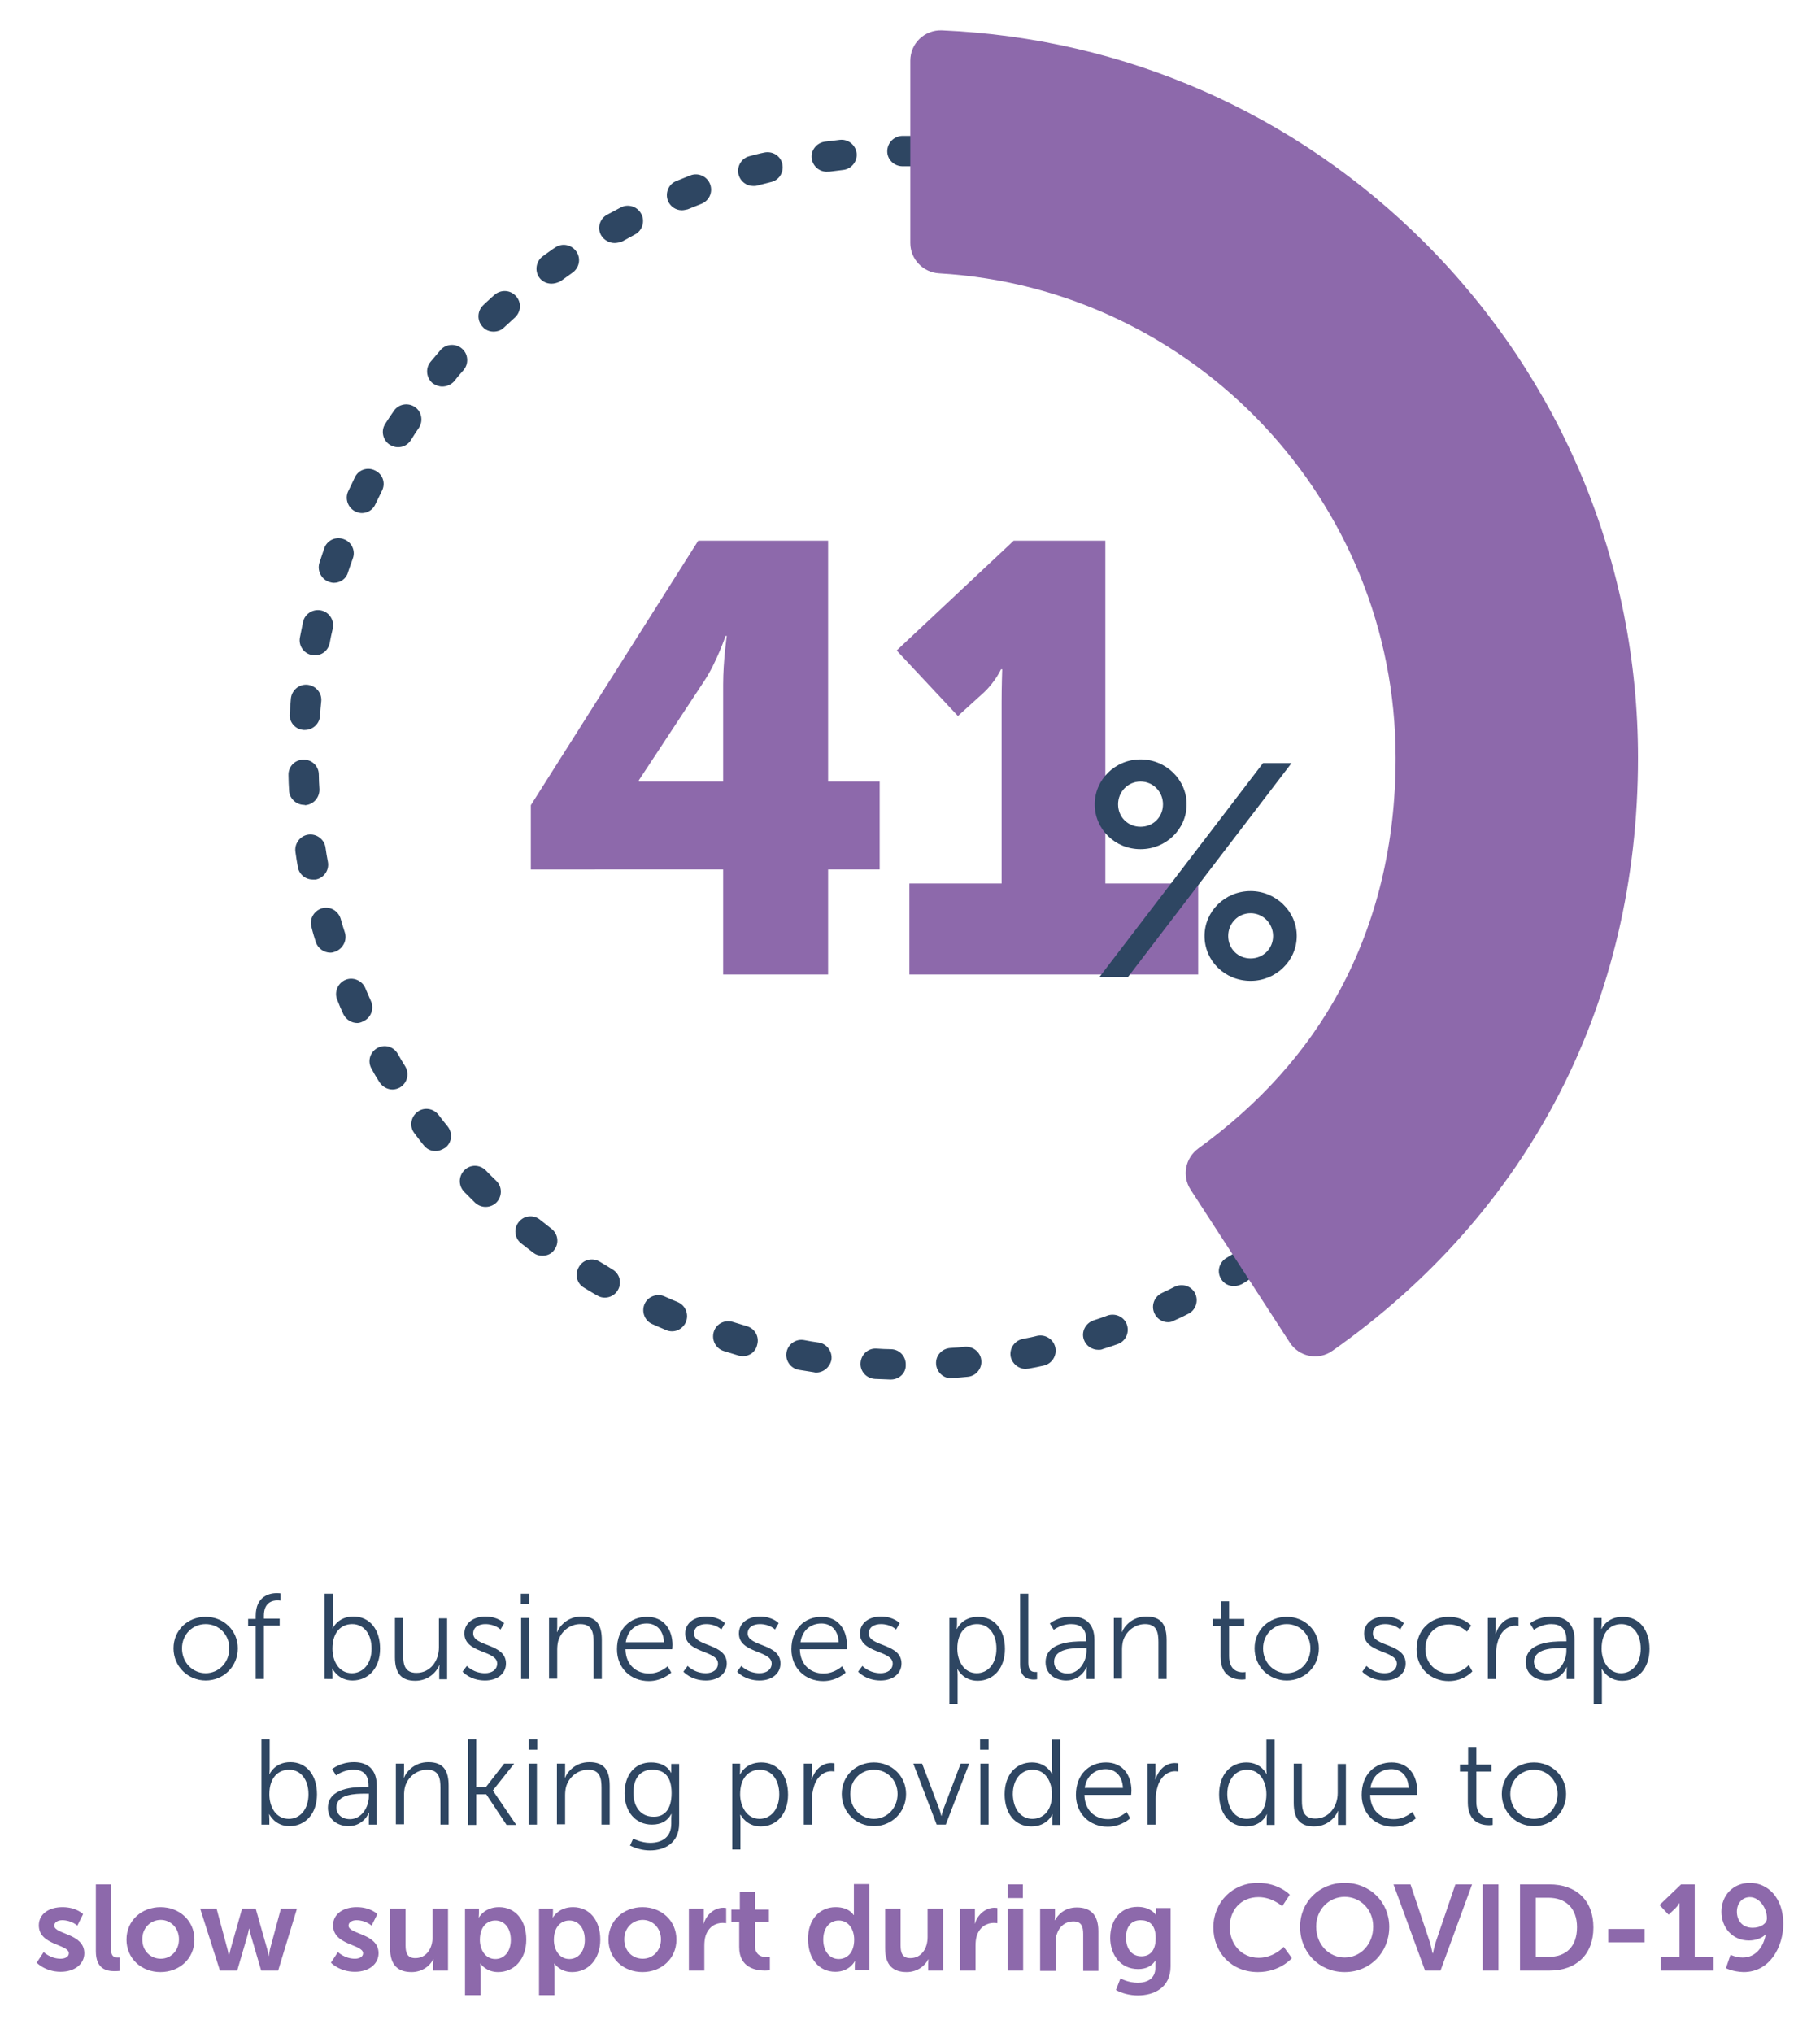 <?xml version="1.0" encoding="utf-8"?>
<!-- Generator: Adobe Illustrator 25.0.1, SVG Export Plug-In . SVG Version: 6.00 Build 0)  -->
<svg version="1.1" id="Layer_1" xmlns="http://www.w3.org/2000/svg" xmlns:xlink="http://www.w3.org/1999/xlink" x="0px" y="0px"
	 viewBox="0 0 600 670" style="enable-background:new 0 0 600 670;" xml:space="preserve">
<style type="text/css">
	.st0{fill:#2E4662;}
	.st1{fill:#8D69AB;}
</style>
<g>
	<g>
		<g>
			<g>
				<path class="st0" d="M406.8,423.9c-1.7,0-3.3-0.8-4.2-2.3c-1.5-2.3-0.8-5.4,1.6-6.9c0.7-0.4,1.4-0.9,2.1-1.3
					c2.3-1.5,5.4-0.8,6.9,1.5c1.5,2.3,0.8,5.4-1.5,6.9c-0.7,0.5-1.4,0.9-2.2,1.4C408.7,423.6,407.7,423.9,406.8,423.9z"/>
				<path class="st0" d="M293.7,454.7c-0.1,0-0.1,0-0.2,0c-1.7-0.1-3.4-0.1-5.1-0.2c-2.8-0.2-4.9-2.5-4.7-5.3
					c0.2-2.8,2.5-4.9,5.3-4.7c1.6,0.1,3.2,0.2,4.8,0.2c2.8,0.1,4.9,2.4,4.8,5.2C298.7,452.6,296.4,454.7,293.7,454.7z M313.6,454.3
					c-2.6,0-4.8-2-5-4.7c-0.2-2.8,1.9-5.1,4.7-5.3c1.6-0.1,3.2-0.2,4.8-0.4c2.7-0.2,5.2,1.8,5.4,4.5c0.3,2.7-1.8,5.2-4.5,5.4
					c-1.7,0.2-3.4,0.3-5.1,0.4C313.8,454.3,313.7,454.3,313.6,454.3z M269.1,452.4c-0.3,0-0.5,0-0.8-0.1c-1.7-0.3-3.3-0.5-5-0.8
					c-2.7-0.5-4.5-3.1-4-5.8s3.1-4.5,5.8-4c1.6,0.3,3.2,0.6,4.8,0.8c2.7,0.4,4.6,3,4.2,5.7C273.6,450.6,271.5,452.4,269.1,452.4z
					 M338.1,451.2c-2.3,0-4.4-1.7-4.9-4c-0.5-2.7,1.2-5.3,4-5.9c1.6-0.3,3.2-0.6,4.7-1c2.7-0.6,5.4,1.1,6,3.8c0.6,2.7-1.1,5.4-3.8,6
					c-1.7,0.4-3.3,0.7-5,1C338.8,451.1,338.4,451.2,338.1,451.2z M244.9,447c-0.5,0-0.9-0.1-1.4-0.2c-1.6-0.5-3.2-1-4.9-1.5
					c-2.6-0.8-4.1-3.6-3.3-6.3s3.6-4.1,6.3-3.3c1.5,0.5,3.1,0.9,4.6,1.4c2.7,0.8,4.2,3.5,3.4,6.2C249.1,445.6,247.1,447,244.9,447z
					 M362.1,444.9c-2.1,0-4.1-1.3-4.8-3.4c-0.9-2.6,0.6-5.4,3.2-6.3c1.5-0.5,3.1-1,4.6-1.6c2.6-0.9,5.5,0.4,6.4,3
					c0.9,2.6-0.4,5.5-3,6.4c-1.6,0.6-3.2,1.1-4.8,1.6C363.1,444.9,362.6,444.9,362.1,444.9z M221.6,438.8c-0.7,0-1.3-0.1-2-0.4
					c-1.6-0.7-3.1-1.3-4.6-2c-2.5-1.1-3.6-4.1-2.5-6.6c1.1-2.5,4.1-3.6,6.6-2.5c1.5,0.7,2.9,1.3,4.4,1.9c2.5,1.1,3.7,4,2.6,6.6
					C225.3,437.6,223.5,438.8,221.6,438.8z M385.1,435.8c-1.9,0-3.7-1.1-4.5-2.9c-1.2-2.5-0.1-5.5,2.4-6.7c1.5-0.7,2.9-1.4,4.3-2.1
					c2.5-1.2,5.5-0.2,6.7,2.2c1.2,2.5,0.2,5.5-2.2,6.7c-1.5,0.8-3,1.5-4.6,2.2C386.6,435.6,385.8,435.8,385.1,435.8z M199.4,427.7
					c-0.9,0-1.7-0.2-2.5-0.7c-1.5-0.8-2.9-1.7-4.4-2.6c-2.4-1.4-3.1-4.5-1.6-6.9c1.4-2.4,4.5-3.1,6.9-1.6c1.4,0.8,2.8,1.7,4.1,2.5
					c2.4,1.4,3.2,4.4,1.8,6.8C202.8,426.8,201.1,427.7,199.4,427.7z M178.8,413.9c-1.1,0-2.1-0.3-3-1c-1.3-1-2.7-2.1-4-3.1
					c-2.2-1.7-2.5-4.9-0.8-7c1.7-2.2,4.9-2.5,7-0.8c1.3,1,2.5,2,3.8,3c2.2,1.7,2.6,4.8,0.9,7C181.8,413.3,180.3,413.9,178.8,413.9z
					 M160.1,397.8c-1.3,0-2.5-0.5-3.5-1.4c-1.2-1.2-2.4-2.4-3.6-3.6c-1.9-2-1.9-5.1,0.1-7.1s5.1-1.9,7.1,0.1
					c1.1,1.2,2.3,2.3,3.4,3.4c2,1.9,2,5.1,0.1,7.1C162.7,397.3,161.4,397.8,160.1,397.8z M143.6,379.4c-1.5,0-2.9-0.6-3.9-1.9
					c-1.1-1.3-2.1-2.7-3.1-4c-1.7-2.2-1.2-5.3,1-7c2.2-1.7,5.3-1.2,7,1c1,1.3,2,2.6,3,3.8c1.7,2.2,1.4,5.3-0.8,7
					C145.7,379,144.6,379.4,143.6,379.4z M129.4,359.1c-1.7,0-3.3-0.9-4.3-2.4c-0.9-1.4-1.8-2.9-2.6-4.4c-1.4-2.4-0.6-5.4,1.8-6.8
					c2.4-1.4,5.4-0.6,6.8,1.8c0.8,1.4,1.6,2.8,2.5,4.2c1.4,2.4,0.7,5.4-1.7,6.9C131.2,358.8,130.3,359.1,129.4,359.1z M117.8,337.2
					c-1.9,0-3.7-1.1-4.6-2.9c-0.7-1.5-1.4-3.1-2-4.7c-1.1-2.5,0.1-5.5,2.6-6.6c2.5-1.1,5.5,0.1,6.6,2.6c0.6,1.5,1.3,3,1.9,4.4
					c1.1,2.5,0,5.5-2.5,6.6C119.1,337,118.4,337.2,117.8,337.2z M108.9,314c-2.1,0-4.1-1.4-4.8-3.5c-0.5-1.6-1-3.2-1.4-4.9
					c-0.8-2.7,0.8-5.4,3.4-6.2c2.7-0.8,5.4,0.8,6.2,3.4c0.4,1.5,0.9,3.1,1.4,4.6c0.8,2.6-0.7,5.4-3.3,6.3
					C109.9,313.9,109.4,314,108.9,314z M103.1,289.9c-2.4,0-4.5-1.7-4.9-4.1c-0.3-1.7-0.6-3.3-0.8-5c-0.4-2.7,1.5-5.3,4.2-5.7
					c2.7-0.4,5.3,1.5,5.7,4.2c0.2,1.6,0.5,3.2,0.8,4.8c0.5,2.7-1.3,5.3-4,5.8C103.7,289.9,103.4,289.9,103.1,289.9z M100.3,265.3
					c-2.6,0-4.9-2.1-5-4.7c-0.1-1.7-0.2-3.4-0.2-5.1c-0.1-2.8,2.1-5.1,4.9-5.1c2.8-0.1,5.1,2.1,5.1,4.9c0,1.6,0.1,3.2,0.2,4.8
					c0.1,2.8-2,5.1-4.7,5.3C100.4,265.3,100.4,265.3,100.3,265.3z M100.5,240.6c-0.1,0-0.2,0-0.4,0c-2.8-0.2-4.8-2.6-4.6-5.3
					c0.1-1.7,0.3-3.4,0.4-5.1c0.3-2.7,2.7-4.8,5.5-4.5c2.7,0.3,4.8,2.7,4.5,5.5c-0.2,1.6-0.3,3.2-0.4,4.8
					C105.3,238.6,103.1,240.6,100.5,240.6z M103.8,216c-0.3,0-0.6,0-1-0.1c-2.7-0.5-4.5-3.2-3.9-5.9c0.3-1.7,0.7-3.3,1-5
					c0.6-2.7,3.3-4.4,6-3.8c2.7,0.6,4.4,3.3,3.8,6c-0.4,1.6-0.7,3.1-1,4.7C108.2,214.4,106.2,216,103.8,216z M110.1,192.1
					c-0.5,0-1-0.1-1.6-0.3c-2.6-0.9-4-3.7-3.2-6.3c0.5-1.6,1.1-3.2,1.6-4.8c0.9-2.6,3.8-4,6.4-3c2.6,0.9,4,3.8,3,6.4
					c-0.5,1.5-1.1,3-1.6,4.6C114.2,190.7,112.2,192.1,110.1,192.1z M119.3,169.1c-0.7,0-1.4-0.2-2.1-0.5c-2.5-1.2-3.6-4.2-2.4-6.7
					c0.7-1.5,1.5-3,2.2-4.6c1.2-2.5,4.2-3.5,6.7-2.2c2.5,1.2,3.5,4.2,2.2,6.7c-0.7,1.4-1.4,2.9-2.1,4.3
					C123,168,121.2,169.1,119.3,169.1z M131.2,147.4c-0.9,0-1.8-0.3-2.7-0.8c-2.3-1.5-3-4.6-1.5-6.9c0.9-1.4,1.8-2.8,2.8-4.2
					c1.5-2.3,4.6-2.9,6.9-1.4c2.3,1.5,2.9,4.6,1.4,6.9c-0.9,1.3-1.8,2.7-2.6,4C134.5,146.6,132.9,147.4,131.2,147.4z M145.8,127.4
					c-1.1,0-2.2-0.4-3.2-1.1c-2.1-1.8-2.4-4.9-0.7-7c1.1-1.3,2.2-2.6,3.3-3.9c1.8-2.1,5-2.3,7.1-0.5s2.3,5,0.5,7.1
					c-1.1,1.2-2.1,2.4-3.1,3.7C148.7,126.8,147.2,127.4,145.8,127.4z M162.7,109.3c-1.3,0-2.7-0.5-3.6-1.6c-1.9-2-1.8-5.2,0.2-7.1
					c1.2-1.2,2.5-2.3,3.7-3.4c2.1-1.8,5.2-1.7,7.1,0.4s1.7,5.2-0.4,7.1c-1.2,1.1-2.4,2.2-3.6,3.3
					C165.2,108.9,163.9,109.3,162.7,109.3z M181.8,93.5c-1.5,0-3.1-0.7-4-2c-1.6-2.2-1.1-5.4,1.1-7c1.4-1,2.7-2,4.1-2.9
					c2.3-1.6,5.4-1,7,1.3c1.6,2.3,1,5.4-1.3,7c-1.3,0.9-2.6,1.9-3.9,2.8C183.8,93.2,182.8,93.5,181.8,93.5z M202.6,80.1
					c-1.7,0-3.4-0.9-4.4-2.5c-1.4-2.4-0.5-5.5,1.9-6.8c1.5-0.8,3-1.6,4.5-2.4c2.4-1.3,5.5-0.4,6.8,2.1c1.3,2.4,0.4,5.5-2.1,6.8
					c-1.4,0.8-2.8,1.5-4.2,2.3C204.3,79.9,203.4,80.1,202.6,80.1z M224.8,69.3c-2,0-3.8-1.2-4.6-3.1c-1-2.6,0.2-5.5,2.7-6.5
					c1.6-0.6,3.1-1.3,4.7-1.9c2.6-1,5.5,0.3,6.5,2.9c1,2.6-0.3,5.5-2.9,6.5c-1.5,0.6-3,1.2-4.5,1.8
					C226.1,69.1,225.5,69.3,224.8,69.3z M248.3,61.3c-2.2,0-4.2-1.5-4.8-3.7c-0.7-2.7,0.9-5.4,3.5-6.1c1.6-0.4,3.3-0.9,4.9-1.2
					c2.7-0.6,5.4,1,6,3.7c0.6,2.7-1,5.4-3.7,6c-1.6,0.4-3.1,0.8-4.7,1.2C249.2,61.3,248.7,61.3,248.3,61.3z M272.6,56.6
					c-2.5,0-4.6-1.8-5-4.3c-0.4-2.7,1.6-5.2,4.3-5.6c1.7-0.2,3.4-0.4,5-0.6c2.7-0.3,5.2,1.7,5.5,4.4s-1.7,5.2-4.4,5.5
					c-1.6,0.2-3.2,0.4-4.8,0.6C273,56.5,272.8,56.6,272.6,56.6z"/>
				<path class="st0" d="M297.5,54.8c-2.7,0-5-2.2-5-4.9c0-2.8,2.2-5,4.9-5.1c0.9,0,1.7,0,2.6,0c2.8,0,5,2.2,5,5s-2.2,5-5,5
					C299.2,54.8,298.4,54.8,297.5,54.8C297.5,54.8,297.5,54.8,297.5,54.8z"/>
			</g>
			<path class="st1" d="M425.2,442.5l-32.7-50.4c-2.9-4.5-1.8-10.4,2.6-13.6c20-14.5,35.7-31.9,46.5-51.9
				c12.2-22.6,18.5-48.4,18.5-76.8c0-85-66.7-154.8-150.5-159.7c-5.3-0.3-9.5-4.7-9.5-10V20c0-5.7,4.7-10.2,10.4-10
				c60.2,2.6,116.4,27.2,159.3,70.1C515,125.4,540,185.7,540,249.8c0,80.5-35.6,149.5-100.7,195.4
				C434.7,448.5,428.3,447.3,425.2,442.5z"/>
		</g>
		<g>
			<path class="st1" d="M175,265.4l55.2-87.2H273v79.4h17v29h-17v34.6h-34.6v-34.6H175V265.4z M238.4,257.6v-32c0-7.8,1.2-16,1.2-16
				h-0.4c0,0-3,8.8-7,14.8l-21.6,32.8v0.4H238.4z"/>
			<path class="st1" d="M299.8,291.2h30.4v-59.6c0-5.4,0.2-11,0.2-11H330c0,0-1.8,4-5.6,7.6l-8.6,7.8l-20.2-21.6l38.6-36.2h30.2v113
				H395v30h-95.2V291.2z"/>
		</g>
		<g>
			<path class="st0" d="M360.9,265.1c0-8.1,6.7-14.8,15.1-14.8c8.4,0,15.2,6.7,15.2,14.8c0,8.2-6.8,14.8-15.2,14.8
				C367.6,279.9,360.9,273.3,360.9,265.1z M416.4,251.5h9.4l-54,70.6h-9.4L416.4,251.5z M383.4,265.1c0-4.1-3.2-7.5-7.4-7.5
				s-7.4,3.4-7.4,7.5c0,4.2,3.2,7.4,7.4,7.4S383.4,269.3,383.4,265.1z M412.3,293.7c8.3,0,15.2,6.7,15.2,14.8
				c0,8.2-6.9,14.8-15.2,14.8c-8.5,0-15.2-6.6-15.2-14.8C397.1,300.4,403.8,293.7,412.3,293.7z M412.3,315.9c4.1,0,7.4-3.2,7.4-7.4
				c0-4.1-3.3-7.5-7.4-7.5c-4.2,0-7.4,3.4-7.4,7.5C404.9,312.7,408.1,315.9,412.3,315.9z"/>
		</g>
	</g>
</g>
<g>
	<path class="st0" d="M67.8,532.9c5.9,0,10.6,4.5,10.6,10.4c0,6.1-4.8,10.6-10.6,10.6s-10.6-4.6-10.6-10.6
		C57.2,537.3,61.9,532.9,67.8,532.9z M67.8,551.5c4.3,0,7.8-3.5,7.8-8.2c0-4.6-3.5-8-7.8-8s-7.8,3.4-7.8,8
		C60,548,63.5,551.5,67.8,551.5z"/>
	<path class="st0" d="M84.3,535.9h-2.5v-2.3h2.5v-1c0-6.6,4.7-7.5,7-7.5c0.8,0,1.2,0.1,1.2,0.1v2.4c0,0-0.4-0.1-1-0.1
		c-1.6,0-4.5,0.6-4.5,5v1h5.2v2.3H87v17.6h-2.7V535.9z"/>
	<path class="st0" d="M107,525.3h2.7v9.8c0,0.9-0.1,1.6-0.1,1.6h0.1c0,0,1.7-3.9,6.8-3.9c5.4,0,8.8,4.3,8.8,10.6
		c0,6.4-3.8,10.5-9.1,10.5c-4.8,0-6.6-3.9-6.6-3.9h-0.1c0,0,0.1,0.7,0.1,1.6v1.8H107V525.3z M116,551.5c3.6,0,6.5-3,6.5-8.1
		c0-4.9-2.6-8.1-6.4-8.1c-3.4,0-6.5,2.4-6.5,8.1C109.6,547.5,111.7,551.5,116,551.5z"/>
	<path class="st0" d="M130.2,533.3h2.7v12.1c0,3.2,0.5,6,4.4,6c4.6,0,7.4-4,7.4-8.4v-9.6h2.7v20.1h-2.6v-3c0-0.9,0.1-1.6,0.1-1.6
		h-0.1c-0.8,2-3.4,5.1-7.9,5.1c-4.7,0-6.7-2.6-6.7-7.8V533.3z"/>
	<path class="st0" d="M153.9,549.1c0,0,2.2,2.4,6,2.4c2.2,0,4-1.1,4-3.2c0-4.4-10.8-3.3-10.8-9.9c0-3.6,3.2-5.6,6.9-5.6
		c4.2,0,6.2,2.2,6.2,2.2l-1.2,2.1c0,0-1.7-1.8-5-1.8c-2,0-4,0.9-4,3.1c0,4.4,10.8,3.2,10.8,9.9c0,3.3-2.8,5.6-6.9,5.6
		c-4.9,0-7.4-2.9-7.4-2.9L153.9,549.1z"/>
	<path class="st0" d="M171.7,525.3h2.8v3.4h-2.8V525.3z M171.8,533.3h2.7v20.1h-2.7V533.3z"/>
	<path class="st0" d="M181,533.3h2.7v3c0,0.9-0.1,1.6-0.1,1.6h0.1c0.7-1.8,3.3-5.1,8-5.1c5,0,6.7,2.8,6.7,7.8v12.8h-2.7v-12.1
		c0-3.2-0.5-6-4.4-6c-3.4,0-6.4,2.4-7.3,5.7c-0.2,0.8-0.3,1.8-0.3,2.7v9.6H181V533.3z"/>
	<path class="st0" d="M213.3,532.9c5.6,0,8.4,4.3,8.4,9.3c0,0.5-0.1,1.4-0.1,1.4h-15.4c0.1,5.2,3.6,8,7.8,8c3.7,0,6.1-2.4,6.1-2.4
		l1.2,2.1c0,0-2.9,2.8-7.4,2.8c-6,0-10.5-4.3-10.5-10.5C203.4,536.8,207.8,532.9,213.3,532.9z M218.9,541.3
		c-0.2-4.2-2.7-6.2-5.7-6.2c-3.4,0-6.3,2.1-6.9,6.2H218.9z"/>
	<path class="st0" d="M226.7,549.1c0,0,2.2,2.4,6,2.4c2.2,0,4-1.1,4-3.2c0-4.4-10.8-3.3-10.8-9.9c0-3.6,3.2-5.6,6.9-5.6
		c4.2,0,6.2,2.2,6.2,2.2l-1.2,2.1c0,0-1.7-1.8-5-1.8c-2,0-4,0.9-4,3.1c0,4.4,10.8,3.2,10.8,9.9c0,3.3-2.8,5.6-6.9,5.6
		c-4.9,0-7.4-2.9-7.4-2.9L226.7,549.1z"/>
	<path class="st0" d="M244.4,549.1c0,0,2.2,2.4,6,2.4c2.2,0,4-1.1,4-3.2c0-4.4-10.8-3.3-10.8-9.9c0-3.6,3.2-5.6,6.9-5.6
		c4.2,0,6.2,2.2,6.2,2.2l-1.2,2.1c0,0-1.7-1.8-5-1.8c-2,0-4,0.9-4,3.1c0,4.4,10.8,3.2,10.8,9.9c0,3.3-2.8,5.6-6.9,5.6
		c-4.9,0-7.4-2.9-7.4-2.9L244.4,549.1z"/>
	<path class="st0" d="M270.8,532.9c5.6,0,8.4,4.3,8.4,9.3c0,0.5-0.1,1.4-0.1,1.4h-15.4c0.1,5.2,3.6,8,7.8,8c3.7,0,6.1-2.4,6.1-2.4
		l1.2,2.1c0,0-2.9,2.8-7.4,2.8c-6,0-10.5-4.3-10.5-10.5C260.9,536.8,265.4,532.9,270.8,532.9z M276.5,541.3
		c-0.2-4.2-2.7-6.2-5.7-6.2c-3.4,0-6.3,2.1-6.9,6.2H276.5z"/>
	<path class="st0" d="M284.3,549.1c0,0,2.2,2.4,6,2.4c2.2,0,4-1.1,4-3.2c0-4.4-10.8-3.3-10.8-9.9c0-3.6,3.2-5.6,6.9-5.6
		c4.2,0,6.2,2.2,6.2,2.2l-1.2,2.1c0,0-1.7-1.8-5-1.8c-2,0-4,0.9-4,3.1c0,4.4,10.8,3.2,10.8,9.9c0,3.3-2.8,5.6-6.9,5.6
		c-4.9,0-7.4-2.9-7.4-2.9L284.3,549.1z"/>
	<path class="st0" d="M312.9,533.3h2.6v2c0,0.9-0.1,1.6-0.1,1.6h0.1c0,0,1.6-4,7-4c5.4,0,8.8,4.3,8.8,10.6c0,6.4-3.8,10.5-9,10.5
		c-4.8,0-6.6-3.8-6.6-3.8h-0.1c0,0,0.1,0.7,0.1,1.8v9.6h-2.7V533.3z M322,551.5c3.6,0,6.5-3,6.5-8.1c0-4.9-2.6-8.1-6.4-8.1
		c-3.4,0-6.5,2.4-6.5,8.1C315.6,547.5,317.8,551.5,322,551.5z"/>
	<path class="st0" d="M336.3,525.3h2.7v22.8c0,2.6,1.2,3,2.2,3c0.4,0,0.7,0,0.7,0v2.4c0,0-0.5,0.1-1,0.1c-1.7,0-4.6-0.5-4.6-4.9
		V525.3z"/>
	<path class="st0" d="M357,541h1.1v-0.5c0-3.9-2.1-5.2-5-5.2c-3.3,0-5.7,1.9-5.7,1.9l-1.3-2.1c0,0,2.6-2.3,7.2-2.3
		c4.8,0,7.5,2.7,7.5,7.7v12.9h-2.6v-2.2c0-1,0.1-1.7,0.1-1.7h-0.1c0,0-1.7,4.4-6.7,4.4c-3.4,0-6.8-2-6.8-6
		C344.7,541.2,353.6,541,357,541z M352,551.6c3.8,0,6.2-4,6.2-7.5v-0.9H357c-3.2,0-9.5,0.1-9.5,4.6C347.5,549.7,349,551.6,352,551.6
		z"/>
	<path class="st0" d="M367.2,533.3h2.7v3c0,0.9-0.1,1.6-0.1,1.6h0.1c0.7-1.8,3.3-5.1,8-5.1c5,0,6.7,2.8,6.7,7.8v12.8h-2.7v-12.1
		c0-3.2-0.5-6-4.4-6c-3.4,0-6.4,2.4-7.3,5.7c-0.2,0.8-0.3,1.8-0.3,2.7v9.6h-2.7V533.3z"/>
	<path class="st0" d="M402.4,535.9h-2.6v-2.3h2.7v-5.8h2.7v5.8h5v2.3h-5v10c0,4.7,3,5.3,4.5,5.3c0.6,0,0.9-0.1,0.9-0.1v2.4
		c0,0-0.4,0.1-1.2,0.1c-2.3,0-7-0.8-7-7.5V535.9z"/>
	<path class="st0" d="M424.2,532.9c5.9,0,10.6,4.5,10.6,10.4c0,6.1-4.8,10.6-10.6,10.6c-5.9,0-10.6-4.6-10.6-10.6
		C413.6,537.3,418.3,532.9,424.2,532.9z M424.2,551.5c4.3,0,7.8-3.5,7.8-8.2c0-4.6-3.5-8-7.8-8s-7.8,3.4-7.8,8
		C416.4,548,419.9,551.5,424.2,551.5z"/>
	<path class="st0" d="M450.5,549.1c0,0,2.2,2.4,6,2.4c2.2,0,4-1.1,4-3.2c0-4.4-10.8-3.3-10.8-9.9c0-3.6,3.2-5.6,6.9-5.6
		c4.2,0,6.2,2.2,6.2,2.2l-1.2,2.1c0,0-1.7-1.8-5-1.8c-2,0-4,0.9-4,3.1c0,4.4,10.8,3.2,10.8,9.9c0,3.3-2.8,5.6-6.9,5.6
		c-4.9,0-7.4-2.9-7.4-2.9L450.5,549.1z"/>
	<path class="st0" d="M477.6,532.9c4.9,0,7.4,2.9,7.4,2.9l-1.4,2c0,0-2.2-2.4-5.9-2.4c-4.4,0-7.8,3.3-7.8,8.1c0,4.7,3.5,8.1,7.9,8.1
		c4.1,0,6.4-2.8,6.4-2.8l1.2,2.1c0,0-2.7,3.2-7.8,3.2c-6,0-10.6-4.3-10.6-10.5C467,537.2,471.6,532.9,477.6,532.9z"/>
	<path class="st0" d="M490.4,533.3h2.7v3.6c0,0.9-0.1,1.6-0.1,1.6h0.1c1-3,3.2-5.4,6.4-5.4c0.6,0,1.1,0.1,1.1,0.1v2.7
		c0,0-0.5-0.1-1-0.1c-2.8,0-5,2.2-5.8,5.2c-0.4,1.3-0.6,2.6-0.6,3.9v8.5h-2.7V533.3z"/>
	<path class="st0" d="M515.3,541h1.1v-0.5c0-3.9-2.1-5.2-5-5.2c-3.3,0-5.7,1.9-5.7,1.9l-1.3-2.1c0,0,2.6-2.3,7.2-2.3
		c4.8,0,7.5,2.7,7.5,7.7v12.9h-2.6v-2.2c0-1,0.1-1.7,0.1-1.7h-0.1c0,0-1.7,4.4-6.7,4.4c-3.4,0-6.8-2-6.8-6
		C503,541.2,511.8,541,515.3,541z M510.2,551.6c3.8,0,6.2-4,6.2-7.5v-0.9h-1.2c-3.2,0-9.5,0.1-9.5,4.6
		C505.8,549.7,507.2,551.6,510.2,551.6z"/>
	<path class="st0" d="M525.4,533.3h2.6v2c0,0.9-0.1,1.6-0.1,1.6h0.1c0,0,1.6-4,7-4c5.4,0,8.8,4.3,8.8,10.6c0,6.4-3.8,10.5-9,10.5
		c-4.8,0-6.6-3.8-6.6-3.8H528c0,0,0.1,0.7,0.1,1.8v9.6h-2.7V533.3z M534.4,551.5c3.6,0,6.5-3,6.5-8.1c0-4.9-2.6-8.1-6.4-8.1
		c-3.4,0-6.5,2.4-6.5,8.1C528,547.5,530.3,551.5,534.4,551.5z"/>
	<path class="st0" d="M86.2,573.3h2.7v9.8c0,0.9-0.1,1.6-0.1,1.6h0.1c0,0,1.7-3.9,6.8-3.9c5.4,0,8.8,4.3,8.8,10.6
		c0,6.4-3.8,10.5-9.1,10.5c-4.8,0-6.6-3.9-6.6-3.9h-0.1c0,0,0.1,0.7,0.1,1.6v1.8h-2.6V573.3z M95.2,599.5c3.6,0,6.5-3,6.5-8.1
		c0-4.9-2.6-8.1-6.4-8.1c-3.4,0-6.5,2.4-6.5,8.1C88.8,595.5,90.9,599.5,95.2,599.5z"/>
	<path class="st0" d="M120.4,589h1.1v-0.5c0-3.9-2.1-5.2-5-5.2c-3.3,0-5.7,1.9-5.7,1.9l-1.3-2.1c0,0,2.6-2.3,7.2-2.3
		c4.8,0,7.5,2.7,7.5,7.7v12.9h-2.6v-2.2c0-1,0.1-1.7,0.1-1.7h-0.1c0,0-1.7,4.4-6.7,4.4c-3.4,0-6.8-2-6.8-6
		C108.1,589.2,116.9,589,120.4,589z M115.4,599.6c3.8,0,6.2-4,6.2-7.5v-0.9h-1.2c-3.2,0-9.5,0.1-9.5,4.6
		C110.9,597.7,112.4,599.6,115.4,599.6z"/>
	<path class="st0" d="M130.5,581.3h2.7v3c0,0.9-0.1,1.6-0.1,1.6h0.1c0.7-1.8,3.3-5.1,8-5.1c5,0,6.7,2.8,6.7,7.8v12.8h-2.7v-12.1
		c0-3.2-0.5-6-4.4-6c-3.4,0-6.4,2.4-7.3,5.7c-0.2,0.8-0.3,1.8-0.3,2.7v9.6h-2.7V581.3z"/>
	<path class="st0" d="M154.3,573.3h2.7V589h3.2l6-7.7h3.3l-7,8.8v0.1l7.7,11.3h-3.2l-6.7-10.1H157v10.1h-2.7V573.3z"/>
	<path class="st0" d="M174.3,573.3h2.8v3.4h-2.8V573.3z M174.3,581.3h2.7v20.1h-2.7V581.3z"/>
	<path class="st0" d="M183.6,581.3h2.7v3c0,0.9-0.1,1.6-0.1,1.6h0.1c0.7-1.8,3.3-5.1,8-5.1c5,0,6.7,2.8,6.7,7.8v12.8h-2.7v-12.1
		c0-3.2-0.5-6-4.4-6c-3.4,0-6.4,2.4-7.3,5.7c-0.2,0.8-0.3,1.8-0.3,2.7v9.6h-2.7V581.3z"/>
	<path class="st0" d="M214.3,607.4c3.9,0,7-1.8,7-6.3v-1.8c0-0.8,0.1-1.4,0.1-1.4h-0.1c-1.2,2.2-3.2,3.5-6.4,3.5
		c-5.4,0-9-4.3-9-10.3s3.3-10.2,8.7-10.2c5.3,0,6.6,3.4,6.6,3.4h0.1c0,0,0-0.2,0-0.7v-2.2h2.6V601c0,6.4-4.7,8.9-9.6,8.9
		c-2.3,0-4.6-0.6-6.6-1.6l1-2.2C208.9,606,211.3,607.4,214.3,607.4z M221.4,591c0-5.9-2.8-7.7-6.4-7.7c-3.9,0-6.2,2.8-6.2,7.6
		c0,4.8,2.6,7.9,6.6,7.9C218.6,598.9,221.4,596.9,221.4,591z"/>
	<path class="st0" d="M241.4,581.3h2.6v2c0,0.9-0.1,1.6-0.1,1.6h0.1c0,0,1.6-4,7-4c5.4,0,8.8,4.3,8.8,10.6c0,6.4-3.8,10.5-9,10.5
		c-4.8,0-6.6-3.8-6.6-3.8H244c0,0,0.1,0.7,0.1,1.8v9.6h-2.7V581.3z M250.4,599.5c3.6,0,6.5-3,6.5-8.1c0-4.9-2.6-8.1-6.4-8.1
		c-3.4,0-6.5,2.4-6.5,8.1C244,595.5,246.3,599.5,250.4,599.5z"/>
	<path class="st0" d="M264.9,581.3h2.7v3.6c0,0.9-0.1,1.6-0.1,1.6h0.1c1-3,3.2-5.4,6.4-5.4c0.6,0,1.1,0.1,1.1,0.1v2.7
		c0,0-0.5-0.1-1-0.1c-2.8,0-5,2.2-5.8,5.2c-0.4,1.3-0.6,2.6-0.6,3.9v8.5h-2.7V581.3z"/>
	<path class="st0" d="M288.1,580.9c5.9,0,10.6,4.5,10.6,10.4c0,6.1-4.8,10.6-10.6,10.6c-5.9,0-10.6-4.6-10.6-10.6
		C277.5,585.3,282.2,580.9,288.1,580.9z M288.1,599.5c4.3,0,7.8-3.5,7.8-8.2c0-4.6-3.5-8-7.8-8s-7.8,3.4-7.8,8
		C280.3,596,283.8,599.5,288.1,599.5z"/>
	<path class="st0" d="M301.1,581.3h2.9l5.6,14.8c0.4,1,0.7,2.4,0.7,2.4h0.1c0,0,0.3-1.4,0.7-2.4l5.6-14.8h2.8l-7.7,20.1h-3
		L301.1,581.3z"/>
	<path class="st0" d="M323.1,573.3h2.8v3.4h-2.8V573.3z M323.2,581.3h2.7v20.1h-2.7V581.3z"/>
	<path class="st0" d="M340.2,580.9c4.9,0,6.6,3.8,6.6,3.8h0.1c0,0-0.1-0.7-0.1-1.5v-9.8h2.7v28.1h-2.6v-2.1c0-0.9,0.1-1.4,0.1-1.4
		h-0.1c0,0-1.6,4-6.9,4c-5.4,0-8.8-4.3-8.8-10.6C331.2,585,334.9,580.9,340.2,580.9z M340.3,599.5c3.4,0,6.5-2.4,6.5-8.1
		c0-4.1-2.1-8.1-6.4-8.1c-3.6,0-6.5,3-6.5,8.1C334,596.3,336.6,599.5,340.3,599.5z"/>
	<path class="st0" d="M364.6,580.9c5.6,0,8.4,4.3,8.4,9.3c0,0.5-0.1,1.4-0.1,1.4h-15.4c0.1,5.2,3.6,8,7.8,8c3.7,0,6.1-2.4,6.1-2.4
		l1.2,2.1c0,0-2.9,2.8-7.4,2.8c-6,0-10.5-4.3-10.5-10.5C354.7,584.8,359.1,580.9,364.6,580.9z M370.2,589.3
		c-0.2-4.2-2.7-6.2-5.7-6.2c-3.4,0-6.3,2.1-6.9,6.2H370.2z"/>
	<path class="st0" d="M378.2,581.3h2.7v3.6c0,0.9-0.1,1.6-0.1,1.6h0.1c1-3,3.2-5.4,6.4-5.4c0.6,0,1.1,0.1,1.1,0.1v2.7
		c0,0-0.5-0.1-1-0.1c-2.8,0-5,2.2-5.8,5.2c-0.4,1.3-0.6,2.6-0.6,3.9v8.5h-2.7V581.3z"/>
	<path class="st0" d="M410.9,580.9c4.9,0,6.6,3.8,6.6,3.8h0.1c0,0-0.1-0.7-0.1-1.5v-9.8h2.7v28.1h-2.6v-2.1c0-0.9,0.1-1.4,0.1-1.4
		h-0.1c0,0-1.6,4-6.9,4c-5.4,0-8.8-4.3-8.8-10.6C401.9,585,405.6,580.9,410.9,580.9z M411,599.5c3.4,0,6.5-2.4,6.5-8.1
		c0-4.1-2.1-8.1-6.4-8.1c-3.6,0-6.5,3-6.5,8.1C404.7,596.3,407.3,599.5,411,599.5z"/>
	<path class="st0" d="M426.5,581.3h2.7v12.1c0,3.2,0.5,6,4.4,6c4.6,0,7.4-4,7.4-8.4v-9.6h2.7v20.1h-2.6v-3c0-0.9,0.1-1.6,0.1-1.6
		h-0.1c-0.8,2-3.4,5.1-7.9,5.1c-4.7,0-6.7-2.6-6.7-7.8V581.3z"/>
	<path class="st0" d="M458.8,580.9c5.6,0,8.4,4.3,8.4,9.3c0,0.5-0.1,1.4-0.1,1.4h-15.4c0.1,5.2,3.6,8,7.8,8c3.7,0,6.1-2.4,6.1-2.4
		l1.2,2.1c0,0-2.9,2.8-7.4,2.8c-6,0-10.5-4.3-10.5-10.5C448.9,584.8,453.3,580.9,458.8,580.9z M464.4,589.3
		c-0.2-4.2-2.7-6.2-5.7-6.2c-3.4,0-6.3,2.1-6.9,6.2H464.4z"/>
	<path class="st0" d="M483.9,583.9h-2.6v-2.3h2.7v-5.8h2.7v5.8h5v2.3h-5v10c0,4.7,3,5.3,4.5,5.3c0.6,0,0.9-0.1,0.9-0.1v2.4
		c0,0-0.4,0.1-1.2,0.1c-2.3,0-7-0.8-7-7.5V583.9z"/>
	<path class="st0" d="M505.7,580.9c5.9,0,10.6,4.5,10.6,10.4c0,6.1-4.8,10.6-10.6,10.6c-5.9,0-10.6-4.6-10.6-10.6
		C495.1,585.3,499.8,580.9,505.7,580.9z M505.7,599.5c4.3,0,7.8-3.5,7.8-8.2c0-4.6-3.5-8-7.8-8s-7.8,3.4-7.8,8
		C497.9,596,501.4,599.5,505.7,599.5z"/>
	<path class="st1" d="M14.4,643.4c0,0,2.2,2.2,5.6,2.2c1.4,0,2.7-0.6,2.7-1.8c0-3-9.9-2.6-9.9-9.2c0-3.8,3.4-6,7.8-6
		c4.6,0,6.8,2.3,6.8,2.3l-1.9,3.8c0,0-1.9-1.8-5-1.8c-1.3,0-2.6,0.6-2.6,1.8c0,2.9,9.9,2.5,9.9,9.1c0,3.4-3,6.1-7.8,6.1
		c-5.1,0-7.9-3-7.9-3L14.4,643.4z"/>
	<path class="st1" d="M31.6,621.1h5v21.3c0,2.2,0.8,2.8,2.1,2.8c0.4,0,0.8,0,0.8,0v4.4c0,0-0.8,0.1-1.6,0.1c-2.8,0-6.3-0.7-6.3-6.6
		V621.1z"/>
	<path class="st1" d="M52.9,628.6c6.2,0,11.2,4.4,11.2,10.7c0,6.3-5,10.7-11.2,10.7c-6.2,0-11.2-4.4-11.2-10.7
		C41.7,633,46.7,628.6,52.9,628.6z M53,645.6c3.3,0,6-2.6,6-6.4c0-3.8-2.8-6.4-6-6.4c-3.3,0-6.1,2.6-6.1,6.4
		C46.9,643.1,49.7,645.6,53,645.6z"/>
	<path class="st1" d="M66,629.1h5.4l3.6,13.4c0.3,1.1,0.4,2.2,0.4,2.2h0.1c0,0,0.2-1.1,0.5-2.2l3.8-13.4h4.5l3.8,13.4
		c0.3,1.1,0.4,2.2,0.4,2.2h0.1c0,0,0.2-1.1,0.4-2.2l3.6-13.4h5.3l-6.2,20.4h-5.6l-3.4-11.6c-0.3-1.1-0.5-2.2-0.5-2.2h-0.1
		c0,0-0.2,1.1-0.5,2.2l-3.4,11.6h-5.7L66,629.1z"/>
	<path class="st1" d="M111.4,643.4c0,0,2.2,2.2,5.6,2.2c1.4,0,2.7-0.6,2.7-1.8c0-3-9.9-2.6-9.9-9.2c0-3.8,3.4-6,7.8-6
		c4.6,0,6.8,2.3,6.8,2.3l-1.9,3.8c0,0-1.9-1.8-5-1.8c-1.3,0-2.6,0.6-2.6,1.8c0,2.9,9.9,2.5,9.9,9.1c0,3.4-3,6.1-7.8,6.1
		c-5.1,0-7.9-3-7.9-3L111.4,643.4z"/>
	<path class="st1" d="M128.6,629.1h5.1v12.1c0,2.5,0.6,4.2,3.2,4.2c3.7,0,5.7-3.2,5.7-6.9v-9.4h5.1v20.4h-4.9v-2.3
		c0-0.8,0.1-1.4,0.1-1.4h-0.1c-1,2.1-3.6,4.2-7.1,4.2c-4.4,0-7.1-2.2-7.1-7.8V629.1z"/>
	<path class="st1" d="M153.3,629.1h4.6v1.5c0,0.8-0.1,1.4-0.1,1.4h0.1c0,0,1.8-3.4,6.6-3.4c5.5,0,9,4.4,9,10.7
		c0,6.5-4,10.7-9.3,10.7c-4,0-5.8-2.8-5.8-2.8h-0.1c0,0,0.1,0.7,0.1,1.8v8.6h-5.1V629.1z M163.3,645.7c2.8,0,5.1-2.3,5.1-6.3
		c0-3.9-2.1-6.4-5.1-6.4c-2.6,0-5.1,1.9-5.1,6.4C158.2,642.5,159.9,645.7,163.3,645.7z"/>
	<path class="st1" d="M177.7,629.1h4.6v1.5c0,0.8-0.1,1.4-0.1,1.4h0.1c0,0,1.8-3.4,6.6-3.4c5.5,0,9,4.4,9,10.7
		c0,6.5-4,10.7-9.3,10.7c-4,0-5.8-2.8-5.8-2.8h-0.1c0,0,0.1,0.7,0.1,1.8v8.6h-5.1V629.1z M187.7,645.7c2.8,0,5.1-2.3,5.1-6.3
		c0-3.9-2.1-6.4-5.1-6.4c-2.6,0-5.1,1.9-5.1,6.4C182.6,642.5,184.3,645.7,187.7,645.7z"/>
	<path class="st1" d="M211.8,628.6c6.2,0,11.2,4.4,11.2,10.7c0,6.3-5,10.7-11.2,10.7c-6.2,0-11.2-4.4-11.2-10.7
		C200.6,633,205.6,628.6,211.8,628.6z M211.9,645.6c3.3,0,6-2.6,6-6.4c0-3.8-2.8-6.4-6-6.4c-3.3,0-6.1,2.6-6.1,6.4
		C205.8,643.1,208.5,645.6,211.9,645.6z"/>
	<path class="st1" d="M227.1,629.1h4.9v3.5c0,0.8-0.1,1.4-0.1,1.4h0.1c0.9-2.9,3.4-5.2,6.5-5.2c0.5,0,0.9,0.1,0.9,0.1v5
		c0,0-0.5-0.1-1.2-0.1c-2.2,0-4.6,1.2-5.6,4.3c-0.3,1-0.4,2.1-0.4,3.3v8.1h-5.1V629.1z"/>
	<path class="st1" d="M243.7,633.4h-2.6v-4h2.8v-5.9h5v5.9h4.6v4h-4.6v7.9c0,3.4,2.6,3.8,4,3.8c0.6,0,0.9-0.1,0.9-0.1v4.4
		c0,0-0.6,0.1-1.6,0.1c-2.8,0-8.5-0.8-8.5-7.7V633.4z"/>
	<path class="st1" d="M275.5,628.6c4.5,0,5.9,2.6,5.9,2.6h0.1c0,0,0-0.5,0-1.2v-9h5.1v28.4h-4.8v-1.7c0-0.8,0.1-1.3,0.1-1.3h-0.1
		c0,0-1.7,3.5-6.4,3.5c-5.5,0-9-4.4-9-10.7C266.3,632.8,270.1,628.6,275.5,628.6z M276.5,645.7c2.6,0,5.1-1.9,5.1-6.4
		c0-3.2-1.7-6.3-5.1-6.3c-2.8,0-5.1,2.3-5.1,6.3C271.4,643.1,273.5,645.7,276.5,645.7z"/>
	<path class="st1" d="M291.8,629.1h5.1v12.1c0,2.5,0.6,4.2,3.2,4.2c3.7,0,5.7-3.2,5.7-6.9v-9.4h5.1v20.4H306v-2.3
		c0-0.8,0.1-1.4,0.1-1.4H306c-1,2.1-3.6,4.2-7.1,4.2c-4.4,0-7.1-2.2-7.1-7.8V629.1z"/>
	<path class="st1" d="M316.5,629.1h4.9v3.5c0,0.8-0.1,1.4-0.1,1.4h0.1c0.9-2.9,3.4-5.2,6.5-5.2c0.5,0,0.9,0.1,0.9,0.1v5
		c0,0-0.5-0.1-1.2-0.1c-2.2,0-4.6,1.2-5.6,4.3c-0.3,1-0.4,2.1-0.4,3.3v8.1h-5.1V629.1z"/>
	<path class="st1" d="M332.2,621.1h5v4.5h-5V621.1z M332.2,629.1h5.1v20.4h-5.1V629.1z"/>
	<path class="st1" d="M342.9,629.1h4.9v2.4c0,0.8-0.1,1.4-0.1,1.4h0.1c0.9-1.7,3.1-4.2,7.2-4.2c4.5,0,7.1,2.4,7.1,7.8v13.1h-5v-12.1
		c0-2.5-0.6-4.2-3.2-4.2c-2.7,0-4.7,1.7-5.5,4.2c-0.3,0.8-0.4,1.8-0.4,2.7v9.4h-5.1V629.1z"/>
	<path class="st1" d="M375.1,653.5c3.1,0,5.8-1.3,5.8-5v-1.2c0-0.5,0.1-1.1,0.1-1.1h-0.1c-1.2,1.8-3,2.8-5.7,2.8
		c-5.8,0-9.2-4.7-9.2-10.3c0-5.6,3.2-10.2,9-10.2c4.4,0,6,2.6,6,2.6h0.1c0,0,0-0.2,0-0.6v-1.6h4.8v19.2c0,7-5.4,9.6-10.8,9.6
		c-2.6,0-5.3-0.7-7.2-1.8l1.5-3.9C369.5,652.2,372,653.5,375.1,653.5z M381,638.8c0-4.6-2.3-5.9-5-5.9c-3.1,0-4.8,2.2-4.8,5.7
		c0,3.6,1.8,6.2,5.1,6.2C378.7,644.8,381,643.4,381,638.8z"/>
	<path class="st1" d="M414.7,620.6c6.9,0,10.5,3.9,10.5,3.9l-2.5,3.8c0,0-3.2-3-7.8-3c-6,0-9.5,4.5-9.5,9.8c0,5.4,3.6,10.2,9.6,10.2
		c4.9,0,8.2-3.6,8.2-3.6l2.7,3.7c0,0-3.9,4.6-11.2,4.6c-8.7,0-14.7-6.4-14.7-14.8C400.1,626.9,406.3,620.6,414.7,620.6z"/>
	<path class="st1" d="M443.3,620.6c8.4,0,14.7,6.4,14.7,14.5c0,8.4-6.3,14.9-14.7,14.9s-14.7-6.5-14.7-14.9
		C428.6,626.9,434.9,620.6,443.3,620.6z M443.3,645.2c5.2,0,9.4-4.3,9.4-10.2c0-5.6-4.2-9.8-9.4-9.8s-9.4,4.2-9.4,9.8
		C433.9,640.9,438.1,645.2,443.3,645.2z"/>
	<path class="st1" d="M459.4,621.1h5.6l6.2,18.5c0.6,1.6,1,4.2,1.1,4.2h0.1c0,0,0.5-2.5,1.1-4.2l6.3-18.5h5.5l-10.4,28.4h-5.1
		L459.4,621.1z"/>
	<path class="st1" d="M488.8,621.1h5.2v28.4h-5.2V621.1z"/>
	<path class="st1" d="M501.1,621.1h9.7c8.8,0,14.5,5.2,14.5,14.2c0,9-5.7,14.2-14.5,14.2h-9.7V621.1z M510.5,645
		c5.8,0,9.4-3.4,9.4-9.8c0-6.3-3.8-9.7-9.4-9.7h-4.2V645H510.5z"/>
	<path class="st1" d="M530.2,635.8h12v4.4h-12V635.8z"/>
	<path class="st1" d="M547.5,645h6.2v-15.8c0-1,0-1.9,0-1.9h-0.1c0,0-0.3,0.7-1.2,1.6l-2.3,2.2l-3-3.2l7.1-6.8h4.5v24h6.2v4.4h-17.4
		V645z"/>
	<path class="st1" d="M569,648.7l1.5-4.4c0,0,1.8,0.9,4,0.9c4.5,0,6.9-3.7,7.6-7.6H582c-1,1.2-3.3,2-5.4,2c-5.6,0-9.1-4.4-9.1-9.5
		c0-5.2,3.7-9.5,9.4-9.5c5.9,0,11,4.9,11,13.5c0,7.4-4.3,15.9-13.1,15.9C571.2,649.9,569,648.7,569,648.7z M582.5,632.3
		c0-3.6-2.6-7-5.6-7c-2.6,0-4.3,2.1-4.3,4.8c0,2.9,1.8,5.3,5.2,5.3C580.5,635.4,582.5,634,582.5,632.3z"/>
</g>
</svg>
